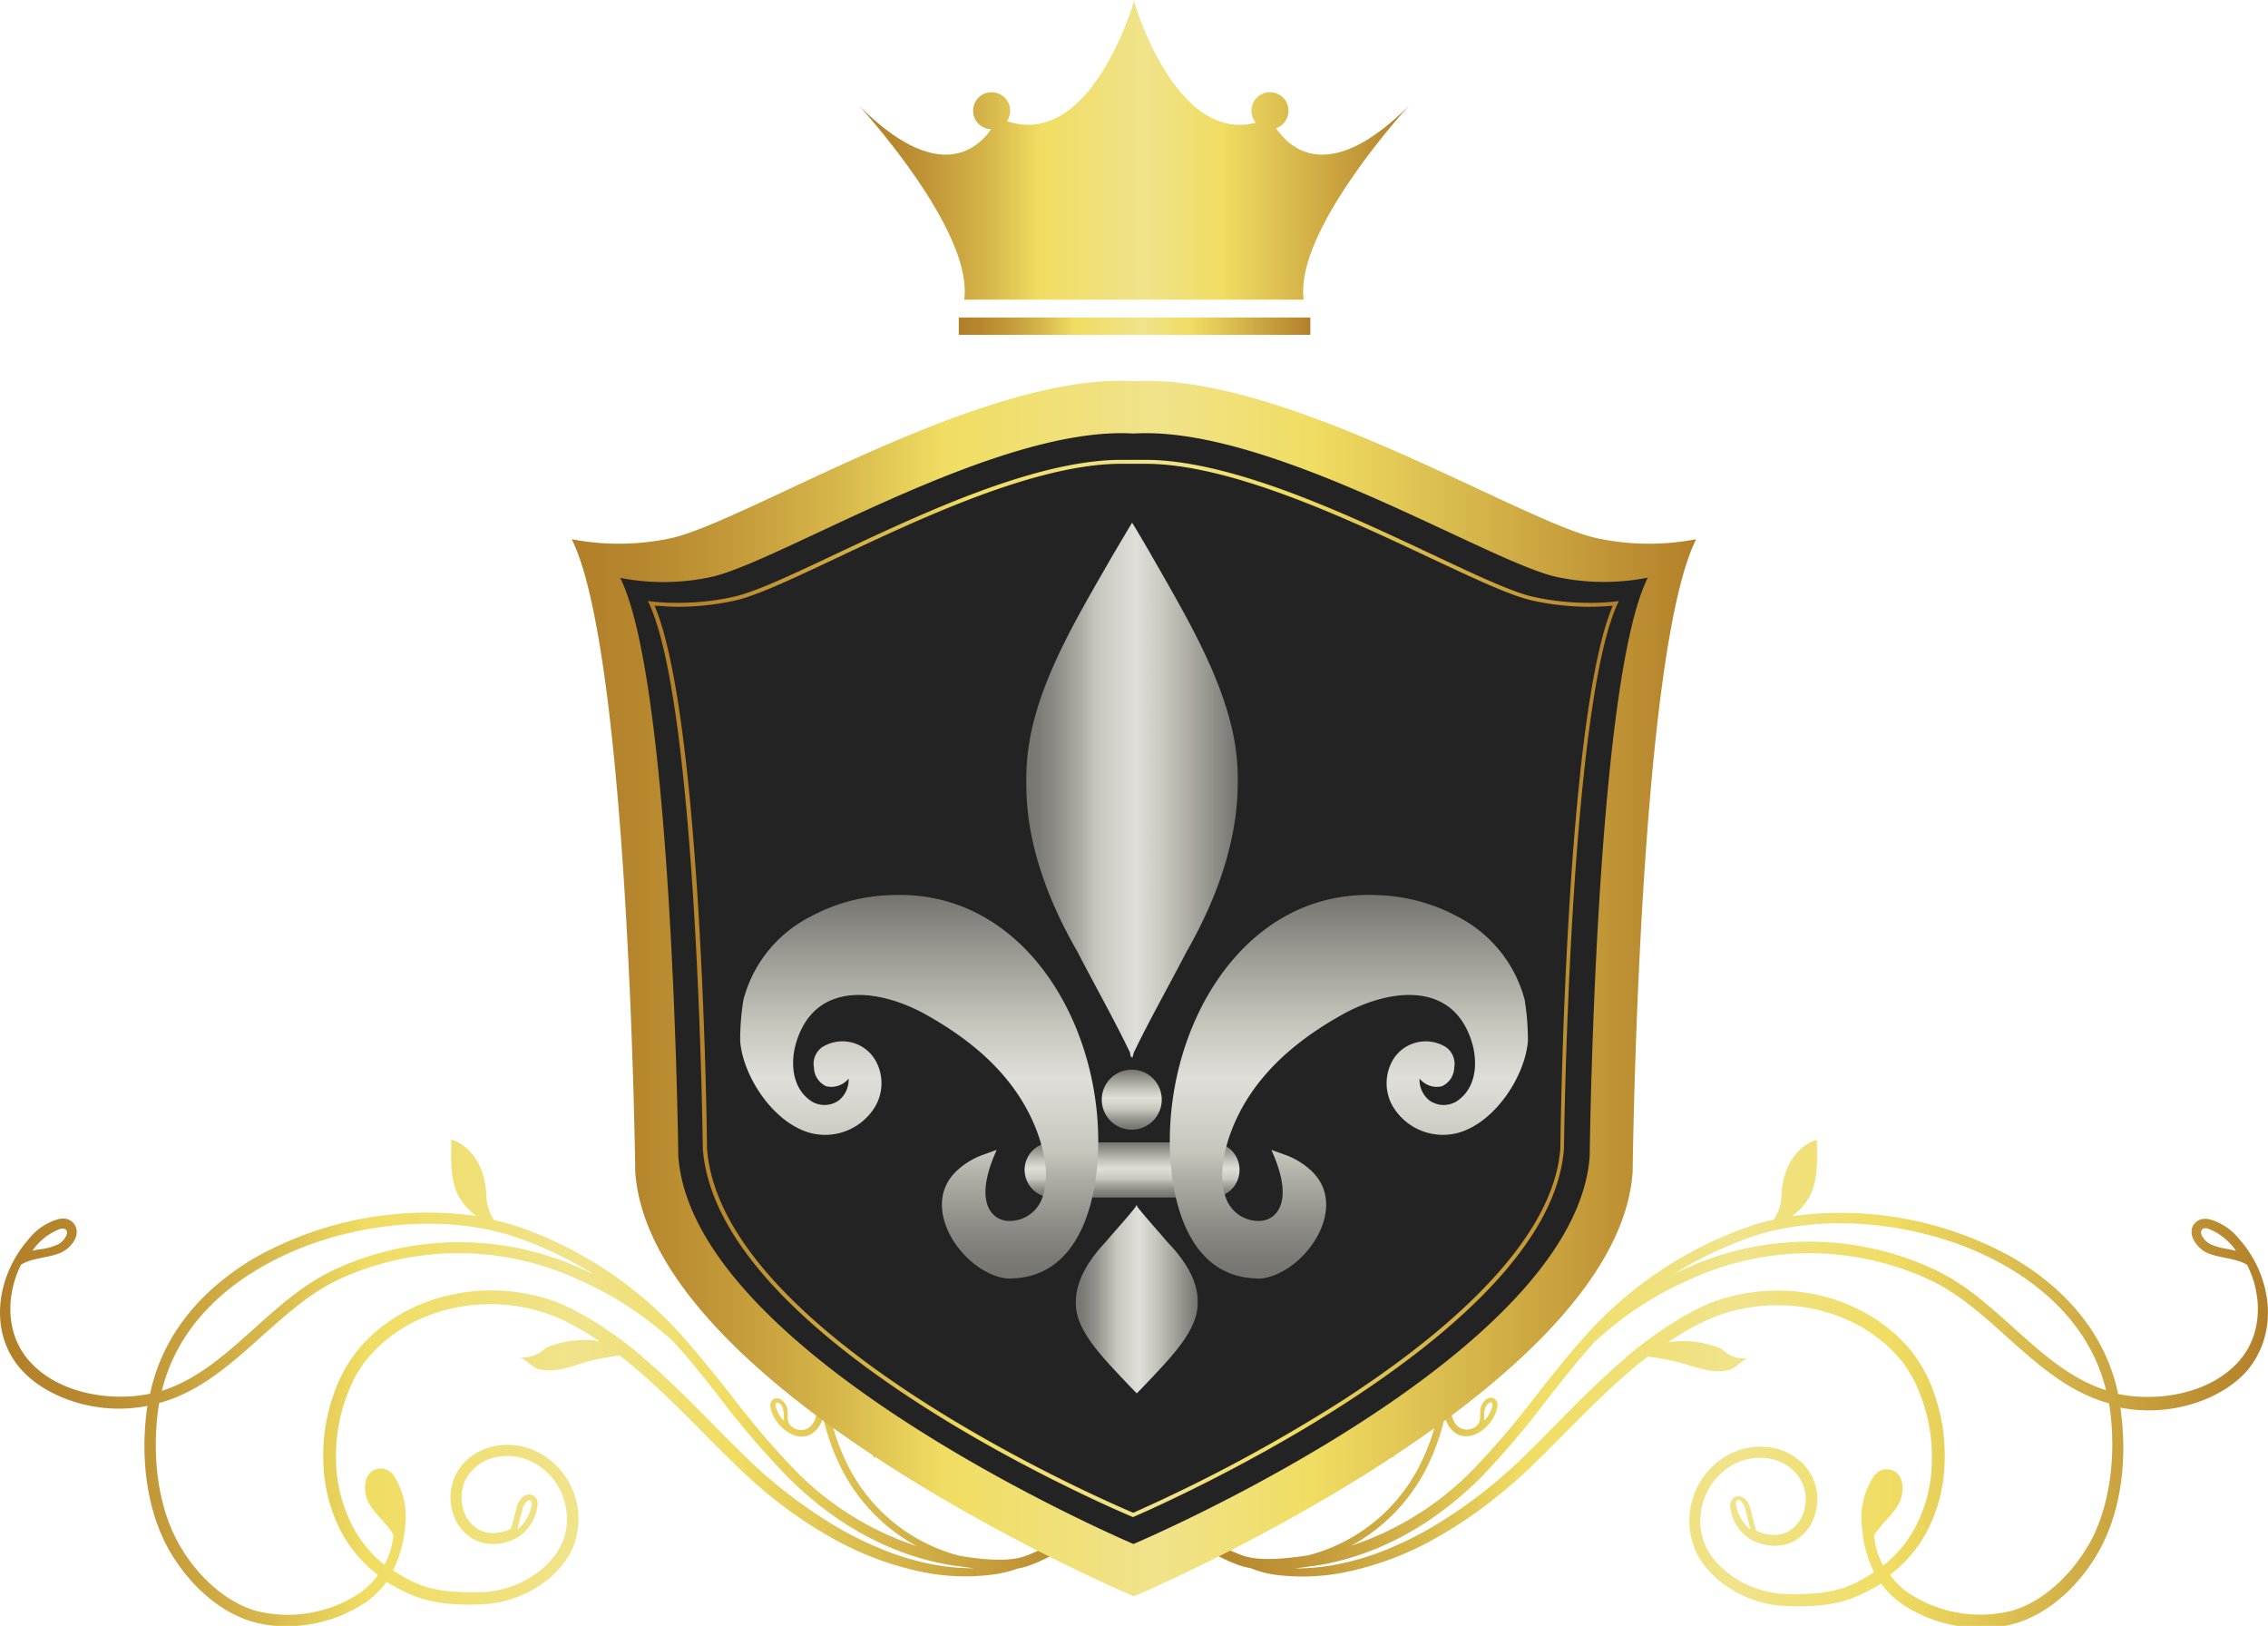 <?xml version="1.0" encoding="UTF-8"?>
<svg data-bbox="0.001 0 276.679 198.571" viewBox="0 0 276.69 198.32" xmlns:xlink="http://www.w3.org/1999/xlink" xmlns="http://www.w3.org/2000/svg" data-type="ugc">
    <g>
        <defs>
            <linearGradient gradientUnits="userSpaceOnUse" y2="168.67" x2="276.69" y1="168.67" x1="141.17" id="7607ec12-1b20-4725-a52a-422a083e94e2">
                <stop stop-color="#b27f29" offset="0"/>
                <stop stop-color="#b6862d" offset=".06"/>
                <stop stop-color="#c39939" offset=".14"/>
                <stop stop-color="#d7b84b" offset=".24"/>
                <stop stop-color="#f0dd62" offset=".33"/>
                <stop stop-color="#f0e38b" offset=".52"/>
                <stop stop-color="#f0dd62" offset=".66"/>
                <stop stop-color="#b27f29" offset="1"/>
            </linearGradient>
            <linearGradient xlink:href="#7607ec12-1b20-4725-a52a-422a083e94e2" y2="168.67" x2="135.52" y1="168.67" x1="0" id="a3d049f1-d6fb-4cca-95d8-2c04b1890c6e"/>
            <linearGradient xlink:href="#7607ec12-1b20-4725-a52a-422a083e94e2" y2="120.58" x2="206.93" y1="120.58" x1="69.75" id="27a8cbd6-8c43-49aa-a0c7-837003b5d162"/>
            <linearGradient xlink:href="#7607ec12-1b20-4725-a52a-422a083e94e2" y2="120.57" x2="197.57" y1="120.57" x1="79.11" id="f4c925e6-e611-411d-9fa2-534c8ef2bab7"/>
            <linearGradient xlink:href="#7607ec12-1b20-4725-a52a-422a083e94e2" y2="39.79" x2="159.86" y1="39.79" x1="116.97" id="ef10bd60-624e-4247-a9a8-4813559c3efe"/>
            <linearGradient xlink:href="#7607ec12-1b20-4725-a52a-422a083e94e2" y2="18.27" x2="171.92" y1="18.27" x1="104.77" id="93d5fc63-a22c-4fd9-94b5-c37bcad0e3ba"/>
            <linearGradient gradientUnits="userSpaceOnUse" y2="96.4" x2="150.97" y1="96.4" x1="125.18" id="5c1fc7f5-88f6-430e-8ac8-310034e4ce4d">
                <stop stop-color="#76746f" offset="0"/>
                <stop stop-color="#7d7b75" offset=".06"/>
                <stop stop-color="#8f8e88" offset=".15"/>
                <stop stop-color="#aeada5" offset=".26"/>
                <stop stop-color="#c7c6bd" offset=".33"/>
                <stop stop-color="#e0ded9" offset=".52"/>
                <stop stop-color="#c7c6bd" offset=".66"/>
                <stop stop-color="#76746f" offset="1"/>
            </linearGradient>
            <linearGradient xlink:href="#5c1fc7f5-88f6-430e-8ac8-310034e4ce4d" y2="139.34" x2="138.07" y1="146.06" x1="138.07" id="9fcd6782-abc3-46a0-a1c5-3bbda94af03b"/>
            <linearGradient xlink:href="#5c1fc7f5-88f6-430e-8ac8-310034e4ce4d" y2="158.47" x2="146.11" y1="158.47" x1="131.25" id="a40d1ffa-6cfa-44fd-97a2-5c67c8ce3515"/>
            <linearGradient xlink:href="#5c1fc7f5-88f6-430e-8ac8-310034e4ce4d" y2="109.16" x2="112.12" y1="155.98" x1="112.12" id="8e775c80-0632-4021-b402-43604fc82fb3"/>
            <linearGradient xlink:href="#5c1fc7f5-88f6-430e-8ac8-310034e4ce4d" y2="109.16" x2="164.56" y1="155.98" x1="164.56" id="9687bb9e-1320-4007-910a-866cc05f3a0b"/>
            <linearGradient xlink:href="#5c1fc7f5-88f6-430e-8ac8-310034e4ce4d" y2="130.47" x2="138.07" y1="137.79" x1="138.07" id="e0cb008d-1c9c-4818-9154-0aef04019d71"/>
        </defs>
        <g>
            <g>
                <path d="M273.22 151.19a7 7 0 0 0-3.54-2.43 2.28 2.28 0 0 0-.63-.09 1.6 1.6 0 0 0-1.58 1c-.44 1.15.56 2.44 1.51 3 1.37.79 3.7.71 5.16 1.61 1.86 3.68 1.93 8.45-1 11.75-3.52 4-9.93 5-14.73 4-1.78-8.51-7.87-13.7-12.8-16.59a43 43 0 0 0-27-5.09 7.63 7.63 0 0 0 1.8-1.83c1.5-2.22 1.25-4.93 1.25-7.49 0 0-4.19.94-4.35 7.17a5.81 5.81 0 0 1-.91 2.56 29.05 29.05 0 0 0-4 1.19 47.89 47.89 0 0 0-18.8 12.78c-2.16 2.37-4.17 4.92-6.11 7.39a103.49 103.49 0 0 1-7.65 9 37 37 0 0 1-15 9.42 22.21 22.21 0 0 0 9.62-10.36 26.69 26.69 0 0 0 1.81-5.4 3.24 3.24 0 0 0 1.42 2.09 2.21 2.21 0 0 0 .55.23c2 .55 4.24-1.72 4.44-3.59a.87.87 0 0 0-.39-.91.63.63 0 0 0-.24-.09c-.59-.13-1.14.46-1.34 1-.25.66 0 1.47-.31 2.1a1.78 1.78 0 0 1-1.93.7c-1.11-.31-1.64-1.86-1.41-3.05a8.79 8.79 0 0 1 2-3.65 16.48 16.48 0 0 0 1.46-2.14c.84-1.53 1.59-3.75.48-5.58a2.88 2.88 0 0 0-2.11-1.38 2.71 2.71 0 0 0-2.25.77 5.8 5.8 0 0 0-1.34 2.39 4.53 4.53 0 0 1 .86-2.86c2.26-2.61 5.43.05 6.26 2.54-.38-1.14-.07-2.39-.65-3.57-1.7-3.47-5.21-3.82-7.64-.94a4.6 4.6 0 0 0-1 2.2 18.15 18.15 0 0 0-6-3.06 5.76 5.76 0 0 1-3.19-1.86 2.75 2.75 0 0 1 .28-3.18c1.14-.38 2.67-.19 3.67-.61.75-.33 1.61-1.19 1.39-2.09a1.18 1.18 0 0 0-.55-.74 1.55 1.55 0 0 0-1-.16 6.88 6.88 0 0 0-4 2.76 5 5 0 0 0-1 2.13 3.3 3.3 0 0 0 .5 2.37 4.38 4.38 0 0 0 1.46 1.31 11 11 0 0 0 2.18.89 17 17 0 0 1 6.2 3.31 4.64 4.64 0 0 0 .3 1.29 12.43 12.43 0 0 0-5.9-3.35 21.28 21.28 0 0 0-4.15-1.09 8.07 8.07 0 0 1-.79-1 5.76 5.76 0 0 1-1.18-2.57c-.2-1.46.78-2.8.83-4.26a5.4 5.4 0 0 0-1.28-4.12s-6.41 6.59 1.64 11.83a12.27 12.27 0 0 0-3.21.09c-2.14.36-5.91 2.39-7.44-.31a5.72 5.72 0 0 1-.63-2.47 7.92 7.92 0 0 1-.21.91 5.31 5.31 0 0 0 .25 2.17 5.78 5.78 0 0 0 3.7 3.47 11.28 11.28 0 0 0 5.56-.3l.28-.06a10.21 10.21 0 0 0-2.65 7.78c.22 2.82 1.23 5.46 3.81 6.95a5.83 5.83 0 0 0 1.82.7c1.38.27 3.34-.58 4.61.15a1.91 1.91 0 0 1 .3.22 6.14 6.14 0 0 1 1.27 1.66 6.09 6.09 0 0 0-.11-4.25 4.62 4.62 0 0 0-1.85-2 5.64 5.64 0 0 0-1.69-.64 15.91 15.91 0 0 1-4.41-1.27 4.64 4.64 0 0 1-2-2.43c0-.11-.11-.29-.18-.5a5.17 5.17 0 0 0 3.41 2.1c.59.09 4.32-.13 4.5.71a4.78 4.78 0 0 0-3.19-3.42c-1.52-.57-3.64.29-4.74-1.25a2.29 2.29 0 0 1-.28-.59 9.84 9.84 0 0 1 3.05-4.39c.43-.12.86-.22 1.29-.31a28.69 28.69 0 0 1 4-.61 11 11 0 0 1 7.33 6.8c.16.43.31.88.44 1.35s.27 1.14.37 1.74a25.78 25.78 0 0 1-2.31 9 21.16 21.16 0 0 1-14.07 11.88c-2.37.34-5.76.79-8 0-11-4.08-9-13-8.88-13.35 1.81-6.45 7.05-5.66 7.27-5.63h.12a5.61 5.61 0 0 1 5.6 5.61c0 1.4-.26 3.29-1.51 4.3a4.77 4.77 0 0 1-5.69 0 3.78 3.78 0 0 1-.33-5.76 2.55 2.55 0 0 1 1.3-.6 1.9 1.9 0 0 1 1.36.22 2.53 2.53 0 0 1 .68 1.12 1.88 1.88 0 0 0 1.68 1 1.43 1.43 0 0 0 .66-.16 1 1 0 0 0 .48-1.34c-.86-1.76-3.57-2.49-5.36-2.08a4 4 0 0 0-1.68.83 5.13 5.13 0 0 0 .4 7.84 6.08 6.08 0 0 0 7.34-.06c1.66-1.34 2-3.65 2-5.34a7 7 0 0 0-6.89-7c-2.31-.37-7 .54-8.74 6.61a12.45 12.45 0 0 0 .26 5.8c.83 2.88 3.14 6.81 9.45 9.16a8.56 8.56 0 0 0 1.47.38 14.05 14.05 0 0 0 2.45.73 26 26 0 0 0 9.44-.3 37.83 37.83 0 0 0 11.4-4.48 51 51 0 0 0 5.81-3.91 60.66 60.66 0 0 0 5.65-4.91c3.66-3.55 7.29-7.5 11.44-11.07.74-.64 1.51-1.26 2.29-1.86a31.38 31.38 0 0 1 3.47.62c2.16.51 4.26 1.59 6.52 1 .62-.18 1.78-1.35 2.2-1.39a4 4 0 0 1-3.18-1.17 12.12 12.12 0 0 0-6.54-.81c.63-.42 1.27-.83 1.93-1.23s1.22-.68 1.82-1c.29-.14.65-.33 1-.46s.61-.28.94-.4a20.17 20.17 0 0 1 4-1.11 21.61 21.61 0 0 1 8.4.21 20.25 20.25 0 0 1 4 1.36 18.61 18.61 0 0 1 3.62 2.2 16.37 16.37 0 0 1 3 3 15.31 15.31 0 0 1 2 3.68 21.35 21.35 0 0 1 1.16 4.08 21.89 21.89 0 0 1 .31 4.2 17.81 17.81 0 0 1-2 8 14.85 14.85 0 0 1-3.94 4.71 9.46 9.46 0 0 1-1.11-3.65c.87-1.49 2.58-2.8 3.17-4.21.47-1.12.5-2.91-.65-3.63a1.9 1.9 0 0 0-2.56.62 9.25 9.25 0 0 0-1.41 6.42 14.51 14.51 0 0 0 1.44 5.25l-.39.26q-.85.53-1.74 1c-.29.15-.62.28-.89.4s-.32.14-.47.19l-.43.14a15.73 15.73 0 0 1-3.81.63 27.45 27.45 0 0 1-3.85 0l-.89-.13c-.3-.06-.6-.12-.89-.2a12.88 12.88 0 0 1-1.72-.58 12.14 12.14 0 0 1-3-1.82 9.76 9.76 0 0 1-2.2-2.57 7.23 7.23 0 0 1-.89-3 8 8 0 0 1 .4-3.08 7.74 7.74 0 0 1 3.65-4.38 6.82 6.82 0 0 1 5.06-.55 5.77 5.77 0 0 1 2 1.09 4.86 4.86 0 0 1 1.45 5.36 4.07 4.07 0 0 1-1.81 2.26 3.46 3.46 0 0 1-2.08.42 5.34 5.34 0 0 1-1.06-.18c-.2-.06-.78-.23-.85-.47-.27-.89-.49-1.88-.71-2.65s-.75-1.39-1.47-1.39H212a1.09 1.09 0 0 0-.92 1.2 5.31 5.31 0 0 0 2.39 4 6 6 0 0 0 3.35.83 4.67 4.67 0 0 0 2.12-.6 5.39 5.39 0 0 0 2.42-3 6.29 6.29 0 0 0-.21-4.67 6.06 6.06 0 0 0-1.64-2.15 7 7 0 0 0-2.52-1.35 8.16 8.16 0 0 0-6.07.64 9.2 9.2 0 0 0-3.75 12.4 11 11 0 0 0 2.51 2.94 13.27 13.27 0 0 0 3.37 2.05 12.67 12.67 0 0 0 1.91.66c.33.09.66.16 1 .22a9.13 9.13 0 0 0 1 .15 28.87 28.87 0 0 0 4.06.06 17.8 17.8 0 0 0 4.15-.68l.53-.17.49-.19c.35-.15.66-.28 1-.44.64-.31 1.27-.65 1.89-1l.4-.26a11.71 11.71 0 0 0 2.5 2.47 17.5 17.5 0 0 0 9.79 2.95 14.38 14.38 0 0 0 4.14-.57c3.89-1.14 7.68-4.42 10.13-8.76 2.63-4.66 3.59-11 2.64-17.54a18.54 18.54 0 0 0 3.44.33c5.12 0 9.63-2.11 12-4.82 4.16-4.93 2.81-11.86-.9-16.02Zm-1.57 1.13a7.25 7.25 0 0 1-2.09-.61c-.6-.35-1.19-1.14-1-1.6a.47.47 0 0 1 .51-.29.89.89 0 0 1 .32.05 7.18 7.18 0 0 1 3.39 2.7c-.39-.1-.78-.17-1.13-.25Zm-90.58 20.42a3.52 3.52 0 0 1 .13-1.06c.13-.32.46-.67.7-.62h.07c.07 0 .13.22.11.35a3.64 3.64 0 0 1-1 1.86Zm-13.27-24.59a.79.79 0 0 1 .45.06.29.29 0 0 1 .14.2c.09.36-.42.89-.9 1.1a5.49 5.49 0 0 1-1.6.26l-.84.08a5.51 5.51 0 0 1 2.75-1.7Zm-6.74 23a12.91 12.91 0 0 0 3.95 1.26l1 .19a4.16 4.16 0 0 1 1.2.45 2.85 2.85 0 0 1 1 1 7.6 7.6 0 0 0-2.65 0 5.78 5.78 0 0 1-1.39.06 4.23 4.23 0 0 1-1.29-.49 6.3 6.3 0 0 1-2.47-2.89 7.12 7.12 0 0 0 .65.44Zm14.73-6.49a6.39 6.39 0 0 1 1.41-4.82 1.86 1.86 0 0 1 1.54-.53 2.07 2.07 0 0 1 1.49 1c.9 1.49.23 3.39-.5 4.73a15.93 15.93 0 0 1-1.39 2 15.48 15.48 0 0 0-1.58 2.34v-.61c0-.13-.05-.26-.07-.4a8.48 8.48 0 0 0-.48-2.08 13.07 13.07 0 0 1-.42-1.61Zm-22.11 10.77c.08.17 0 .3-.18.4a.7.7 0 0 1-.33.08 1.44 1.44 0 0 1-.94-.41 3.22 3.22 0 0 1-.52-1c-.08-.2-.16-.41-.25-.62a4 4 0 0 1 2.22 1.57Zm59.51 10.8a4.8 4.8 0 0 1-1.41-2.8c0-.1 0-.43.29-.46.3 0 .66.46.78.87s.19.7.28 1.09c.14.54.28 1.09.44 1.61a2.31 2.31 0 0 1-.38-.29Zm-.38-35.06c9.41-3.56 22.62-2.17 32.12 3.4 4.56 2.67 10.17 7.4 12 15-4.29-1.35-7.69-4.39-11.29-7.62-3-2.71-6.15-5.52-9.86-7.2a36.15 36.15 0 0 0-30-.09c-.54.24-1.06.48-1.57.73a47.21 47.21 0 0 1 8.6-4.2Zm42.06 37.14c-2.29 4-5.78 7.09-9.35 8.14a15.88 15.88 0 0 1-12.78-2.2 9.58 9.58 0 0 1-2.16-2.16 16.3 16.3 0 0 0 4.5-5.28 19.36 19.36 0 0 0 2.16-8.65 22.92 22.92 0 0 0-.31-4.52 24.29 24.29 0 0 0-1.23-4.39 17.58 17.58 0 0 0-2.22-4.05 18.09 18.09 0 0 0-3.25-3.29 20.13 20.13 0 0 0-3.93-2.41 21.8 21.8 0 0 0-4.3-1.5 23.19 23.19 0 0 0-9.05-.25 20.85 20.85 0 0 0-4.34 1.21c-.35.13-.7.29-1 .44s-.63.31-1 .49c-.64.36-1.29.69-1.91 1.08a49 49 0 0 0-6.23 4.5l-.19.12h.11l-.59.49c-4.25 3.68-7.87 7.65-11.49 11.18a59.64 59.64 0 0 1-11.08 8.7 43.1 43.1 0 0 1-5.57 2.84 32.1 32.1 0 0 1-5.35 1.76 27 27 0 0 1-6.34.75c.76-.09 1.49-.19 2.16-.29h.09c7.44-1.09 14.56-4.87 20.58-10.94a103.57 103.57 0 0 0 7.75-9.12c1.93-2.45 3.91-5 6-7.3a41.59 41.59 0 0 1 11.8-7.68 34.83 34.83 0 0 1 28.93.07c3.53 1.6 6.58 4.34 9.53 7 3.62 3.24 7.35 6.59 12.06 8l.43.12c0 .13.05.26.06.4.89 6.11-.03 12.43-2.49 16.76Z" fill="url(#7607ec12-1b20-4725-a52a-422a083e94e2)"/>
                <path d="M2.54 167c2.4 2.71 6.92 4.82 12 4.82a18.54 18.54 0 0 0 3.44-.33c-.95 6.5 0 12.88 2.63 17.54 2.46 4.34 6.24 7.62 10.14 8.76a14.38 14.38 0 0 0 4.14.57 17.5 17.5 0 0 0 9.79-2.95 11.94 11.94 0 0 0 2.5-2.47c.13.08.26.18.4.26a19.17 19.17 0 0 0 1.89 1c.32.16.63.29 1 .44l.49.19.53.17a17.71 17.71 0 0 0 4.15.68 28.75 28.75 0 0 0 4.05-.06 9.3 9.3 0 0 0 1-.15c.33-.06.67-.13 1-.22a12.3 12.3 0 0 0 1.91-.66 13.33 13.33 0 0 0 3.4-2.06 11.14 11.14 0 0 0 2.5-2.94 9.19 9.19 0 0 0-3.74-12.4 8.17 8.17 0 0 0-6.07-.64 7.09 7.09 0 0 0-2.53 1.35 6.17 6.17 0 0 0-1.64 2.15 6.34 6.34 0 0 0-.21 4.67 5.36 5.36 0 0 0 2.43 3 4.67 4.67 0 0 0 2.12.6 5.92 5.92 0 0 0 3.34-.83 5.28 5.28 0 0 0 2.39-4 1.09 1.09 0 0 0-.92-1.2h-.11c-.72 0-1.29.76-1.47 1.39s-.44 1.76-.71 2.65c-.07.24-.65.41-.85.47a5.6 5.6 0 0 1-1.06.18 3.46 3.46 0 0 1-2.08-.42 4.07 4.07 0 0 1-1.81-2.26 5 5 0 0 1 .16-3.67 4.83 4.83 0 0 1 1.29-1.69 5.64 5.64 0 0 1 2-1.09 6.84 6.84 0 0 1 5.07.55 7.74 7.74 0 0 1 3.65 4.38 8.15 8.15 0 0 1 .4 3.08 7.1 7.1 0 0 1-.9 3 9.58 9.58 0 0 1-2.2 2.57 12.26 12.26 0 0 1-3 1.82 12.88 12.88 0 0 1-1.72.58c-.29.08-.59.14-.89.2l-.9.13a27.31 27.31 0 0 1-3.84 0 15.73 15.73 0 0 1-3.81-.63l-.43-.14c-.15-.05-.32-.13-.47-.19s-.6-.25-.89-.4a18.33 18.33 0 0 1-1.74-1c-.14-.08-.26-.17-.4-.26a14.53 14.53 0 0 0 1.45-5.25 9.25 9.25 0 0 0-1.36-6.29 1.91 1.91 0 0 0-2.57-.62c-1.14.72-1.11 2.51-.64 3.63.59 1.41 2.3 2.72 3.16 4.21a9.45 9.45 0 0 1-1.1 3.65 14.76 14.76 0 0 1-3.9-4.75 18.08 18.08 0 0 1-2-8 20.82 20.82 0 0 1 1.47-8.28 16 16 0 0 1 2-3.68 16.75 16.75 0 0 1 3-3 18 18 0 0 1 3.62-2.2 20 20 0 0 1 4-1.36 21.56 21.56 0 0 1 8.39-.21 20.45 20.45 0 0 1 4 1.11c.33.12.63.26.94.4s.66.32.94.46c.61.34 1.24.65 1.83 1s1.29.81 1.93 1.23a12.12 12.12 0 0 0-6.54.81 4 4 0 0 1-3.18 1.17c.42 0 1.58 1.21 2.19 1.39 2.27.64 4.37-.44 6.53-1a30.94 30.94 0 0 1 3.47-.62c.78.6 1.55 1.22 2.29 1.86 4.15 3.57 7.77 7.52 11.44 11.07a61.88 61.88 0 0 0 5.68 5.02 51.87 51.87 0 0 0 5.81 3.91 37.93 37.93 0 0 0 11.4 4.48 26 26 0 0 0 9.45.3 14.29 14.29 0 0 0 2.47-.65 8.44 8.44 0 0 0 1.46-.38c6.32-2.35 8.63-6.28 9.45-9.16a12.15 12.15 0 0 0 .26-5.8c-1.71-6.07-6.42-7-8.74-6.61a7 7 0 0 0-6.89 7c0 1.69.35 4 2 5.34a6.09 6.09 0 0 0 7.35.06 5.13 5.13 0 0 0 .4-7.84 4 4 0 0 0-1.69-.83c-1.78-.41-4.5.32-5.36 2.08a1 1 0 0 0 .48 1.34 1.47 1.47 0 0 0 .67.16 1.85 1.85 0 0 0 1.67-1c.2-.39.3-.86.69-1.12a1.89 1.89 0 0 1 1.36-.22 2.55 2.55 0 0 1 1.3.6 3.78 3.78 0 0 1-.33 5.76 4.79 4.79 0 0 1-5.7 0c-1.24-1-1.51-2.9-1.51-4.3a5.62 5.62 0 0 1 5.61-5.61h.11c.22 0 5.46-.82 7.28 5.63.09.35 2.11 9.27-8.88 13.35-2.22.83-5.61.38-8 0a21.17 21.17 0 0 1-14.08-11.88 25.4 25.4 0 0 1-2.3-9 15.28 15.28 0 0 1 .37-1.74 11.22 11.22 0 0 1 .44-1.35 11 11 0 0 1 7.33-6.8 28.69 28.69 0 0 1 4 .61c.43.09.86.19 1.29.31a9.84 9.84 0 0 1 3 4.39 2 2 0 0 1-.29.59c-1.09 1.54-3.21.68-4.73 1.25a4.78 4.78 0 0 0-3.19 3.42c.17-.84 3.91-.62 4.5-.71a5.13 5.13 0 0 0 3.4-2.1l-.17.5a4.64 4.64 0 0 1-2 2.43 15.91 15.91 0 0 1-4.41 1.27 5.8 5.8 0 0 0-1.7.64 4.54 4.54 0 0 0-1.84 2 6 6 0 0 0-.11 4.25 6 6 0 0 1 1.28-1.66 1.54 1.54 0 0 1 .3-.22c1.26-.73 3.22.12 4.61-.15a5.92 5.92 0 0 0 1.82-.7c2.57-1.49 3.58-4.13 3.81-6.95a10.29 10.29 0 0 0-2.65-7.78l.27.06a11.29 11.29 0 0 0 5.56.3 5.77 5.77 0 0 0 3.73-3.48 5.14 5.14 0 0 0 .24-2.17c0-.28-.21-.64-.21-.91a5.58 5.58 0 0 1-.62 2.47c-1.53 2.7-5.3.67-7.44.31a12.28 12.28 0 0 0-3.21-.09c8-5.24 1.64-11.83 1.64-11.83a5.41 5.41 0 0 0-1.29 4.12c.06 1.46 1 2.8.84 4.26a6 6 0 0 1-1.18 2.57 9.16 9.16 0 0 1-.79 1 21.1 21.1 0 0 0-4.15 1.09 12.43 12.43 0 0 0-5.9 3.35 5 5 0 0 0 .3-1.29 17 17 0 0 1 6.19-3.31 10.81 10.81 0 0 0 2.19-.89 4.58 4.58 0 0 0 1.46-1.31 3.35 3.35 0 0 0 .5-2.37 5.14 5.14 0 0 0-1-2.13 6.88 6.88 0 0 0-4-2.76 1.57 1.57 0 0 0-1 .16 1.13 1.13 0 0 0-.54.74c-.22.9.63 1.76 1.39 2.09 1 .42 2.52.23 3.67.61a2.77 2.77 0 0 1 .28 3.18 5.76 5.76 0 0 1-3.19 1.86 18 18 0 0 0-6 3.06 4.62 4.62 0 0 0-1-2.2c-2.42-2.88-5.93-2.53-7.63.94-.58 1.18-.27 2.43-.65 3.57.82-2.49 4-5.15 6.25-2.54a4.48 4.48 0 0 1 .87 2.86 5.71 5.71 0 0 0-1.35-2.39 2.69 2.69 0 0 0-2.24-.77 2.92 2.92 0 0 0-2.12 1.38c-1.11 1.83-.35 4 .48 5.58a16.55 16.55 0 0 0 1.47 2.14 8.9 8.9 0 0 1 2 3.65c.22 1.19-.3 2.74-1.41 3.05a1.8 1.8 0 0 1-1.94-.7c-.35-.63 0-1.44-.31-2.1-.19-.51-.74-1.1-1.33-1a.68.68 0 0 0-.25.09.91.91 0 0 0-.39.91c.21 1.87 2.46 4.14 4.45 3.59a2.14 2.14 0 0 0 .54-.23 3.21 3.21 0 0 0 1.42-2.09 27.43 27.43 0 0 0 1.82 5.4 22.15 22.15 0 0 0 9.62 10.36 36.89 36.89 0 0 1-15-9.42 100.11 100.11 0 0 1-7.65-9c-1.94-2.47-4-5-6.11-7.39A47.85 47.85 0 0 0 64.27 150a28.52 28.52 0 0 0-4-1.19 5.66 5.66 0 0 1-.91-2.56c-.12-6.25-4.3-7.25-4.3-7.25 0 2.56-.26 5.27 1.25 7.49a7.63 7.63 0 0 0 1.8 1.83 43 43 0 0 0-27 5.09c-4.93 2.89-11 8.08-12.8 16.59-4.8 1-11.22 0-14.74-4-2.92-3.3-2.85-8.07-1-11.75 1.46-.9 3.79-.82 5.15-1.61 1-.56 2-1.85 1.52-3a1.6 1.6 0 0 0-1.59-1 2.21 2.21 0 0 0-.62.09 7 7 0 0 0-3.54 2.43c-3.73 4.19-5.09 11.12-.95 15.84Zm1.38-14.39a7.22 7.22 0 0 1 3.39-2.7.93.93 0 0 1 .32-.05c.4 0 .48.21.51.29.18.46-.41 1.25-1 1.6a7.17 7.17 0 0 1-2.08.61c-.39.04-.77.11-1.14.21Zm91.73 20.69a3.66 3.66 0 0 1-1.05-1.86c0-.13 0-.3.12-.35s0 0 .07 0c.24-.05.57.3.7.62a3.87 3.87 0 0 1 .13 1.06c.01.16.01.34.03.53Zm16-23.45-.85-.08a5.62 5.62 0 0 1-1.6-.26c-.48-.21-1-.74-.9-1.1a.37.37 0 0 1 .14-.2.8.8 0 0 1 .45-.06 5.53 5.53 0 0 1 2.75 1.7Zm4.68 20.85a6.23 6.23 0 0 1-2.46 2.89 4.29 4.29 0 0 1-1.3.49 5.81 5.81 0 0 1-1.39-.06 7.6 7.6 0 0 0-2.65 0 2.94 2.94 0 0 1 1-1 4.22 4.22 0 0 1 1.21-.45l.94-.19a12.89 12.89 0 0 0 4-1.26 7 7 0 0 0 .64-.42Zm-15.86-4.39a9 9 0 0 0-.49 2.08c0 .14 0 .27-.07.4v.61a15.48 15.48 0 0 0-1.58-2.34A15.93 15.93 0 0 1 97 165c-.73-1.34-1.4-3.24-.5-4.73a2.07 2.07 0 0 1 1.48-1 1.85 1.85 0 0 1 1.54.53 6.35 6.35 0 0 1 1.41 4.82 11.5 11.5 0 0 1-.47 1.69Zm24.77 7.57c-.09.21-.17.42-.25.62a3.44 3.44 0 0 1-.52 1 1.46 1.46 0 0 1-.94.41.74.74 0 0 1-.34-.08c-.2-.1-.25-.23-.17-.4a4 4 0 0 1 2.21-1.55Zm-62.15 12.68c.16-.52.29-1.07.43-1.61.1-.39.2-.76.29-1.09s.48-.87.78-.87c.27 0 .28.36.28.46a4.78 4.78 0 0 1-1.4 2.8 2.31 2.31 0 0 1-.38.31Zm9.39-31.1c-.51-.25-1-.49-1.57-.73a36.16 36.16 0 0 0-30 .09c-3.71 1.68-6.84 4.49-9.87 7.2-3.59 3.23-7 6.27-11.29 7.62 1.86-7.65 7.47-12.38 12-15 9.5-5.57 22.7-7 32.12-3.4a47.21 47.21 0 0 1 8.61 4.22Zm-53.12 16.07c0-.14.05-.27.07-.4l.42-.12c4.71-1.4 8.45-4.75 12.06-8 3-2.65 6-5.39 9.53-7a34.83 34.83 0 0 1 28.93-.01 41.92 41.92 0 0 1 11.81 7.68c2.12 2.32 4.11 4.85 6 7.3a105.43 105.43 0 0 0 7.82 9.08c6 6.07 13.14 9.85 20.58 10.94h.09c.67.1 1.39.2 2.15.29a27 27 0 0 1-6.34-.75 32.31 32.31 0 0 1-5.34-1.76 43.1 43.1 0 0 1-5.57-2.84 59.64 59.64 0 0 1-11.08-8.7c-3.62-3.53-7.24-7.5-11.49-11.18l-.59-.49h.11l-.19-.12a49 49 0 0 0-6.23-4.5c-.62-.39-1.27-.72-1.91-1.08-.36-.18-.64-.33-1-.49s-.7-.31-1-.44a21.2 21.2 0 0 0-4.34-1.21 23.19 23.19 0 0 0-9.05.25 21.8 21.8 0 0 0-4.34 1.48 20.13 20.13 0 0 0-3.93 2.41 17.46 17.46 0 0 0-3.25 3.29 17.21 17.21 0 0 0-2.28 4.11 22.48 22.48 0 0 0-1.55 8.91 19.37 19.37 0 0 0 2.17 8.65 16.27 16.27 0 0 0 4.49 5.28 9.38 9.38 0 0 1-2.16 2.16 15.85 15.85 0 0 1-12.77 2.2c-3.57-1.05-7.07-4.1-9.35-8.14-2.48-4.33-3.4-10.65-2.47-16.8Z" fill="url(#a3d049f1-d6fb-4cca-95d8-2c04b1890c6e)"/>
                <path d="M194.75 65.63c-9.32-2.08-38.24-20.25-56.47-19.13-18.24-1.12-47 17-56.35 19.13a30.31 30.31 0 0 1-12.18.14c7 14 7.75 77.19 7.75 77.19 1.89 26.81 60.8 51.77 60.84 51.75s58.95-24.94 60.84-51.75c0 0 .7-63.17 7.75-77.19a30.31 30.31 0 0 1-12.18-.14Z" fill="url(#27a8cbd6-8c43-49aa-a0c7-837003b5d162)"/>
                <path d="M189.89 70.37c-8.52-1.91-34.94-18.51-51.61-17.49-16.66-1-43 15.58-51.48 17.49a27.74 27.74 0 0 1-11.14.12C82.1 83.31 82.75 141 82.75 141c1.72 24.5 55.53 47.33 55.53 47.33s53.93-22.83 55.66-47.33c0 0 .65-57.72 7.09-70.54a27.76 27.76 0 0 1-11.14-.09Z" fill="#232323"/>
                <path d="M139.72 56.57c10.36 0 24.45 6.63 34.74 11.47 5.48 2.57 9.8 4.61 12.48 5.21a32.09 32.09 0 0 0 7 .76c1.2 0 2.17-.07 2.81-.12-5.72 13.45-6.36 63.76-6.39 66.14-.84 11.84-15 23.31-26.67 30.85a194.16 194.16 0 0 1-25.44 13.64c-3.86-1.64-50.39-21.81-52-44.49 0-2.39-.66-52.69-6.39-66.14.64 0 1.61.12 2.81.12a32.09 32.09 0 0 0 7-.76c2.68-.6 7-2.64 12.46-5.22 10.25-4.84 24.29-11.46 34.66-11.46h2.86m0-.48h-2.86c-15.79 0-39.42 14.93-47.23 16.69a31.54 31.54 0 0 1-6.92.75 26 26 0 0 1-3.6-.22c6.09 12.21 6.7 66.74 6.7 66.74 1.63 23.32 49.91 43.92 52.48 45 0 0 51-21.68 52.58-45 0 0 .62-54.53 6.7-66.74a25.79 25.79 0 0 1-3.6.22 31.6 31.6 0 0 1-6.92-.75c-7.74-1.78-31.48-16.69-47.26-16.69Z" fill="url(#f4c925e6-e611-411d-9fa2-534c8ef2bab7)"/>
                <path fill="url(#ef10bd60-624e-4247-a9a8-4813559c3efe)" d="M159.86 38.73v2.11h-42.89v-2.11h42.89z"/>
                <path d="M117.63 36.55h41.42c-1.17-8.48 12.87-23.69 12.87-23.69-9.72 9.73-14.55 5.29-16.24 2.78a2.26 2.26 0 1 0-2.47-.67c-9.15 2.36-14.09-12.3-14.82-14.65V0v.17l-.1-.17v.32c-.74 2.4-5.88 17.67-15.44 14.46a2.19 2.19 0 0 0 .39-1.26 2.26 2.26 0 1 0-2.33 2.25c-1.76 2.53-6.59 6.65-16.14-2.91 0 0 14.03 15.21 12.86 23.69Z" fill="url(#93d5fc63-a22c-4fd9-94b5-c37bcad0e3ba)"/>
                <path d="M151 95.47a27.05 27.05 0 0 0-.27-4.31c-1.19-8-6-15.94-10.13-23.2-.26-.47-2.46-4.23-2.49-4.2s-2.22 3.73-2.49 4.19c-4.16 7.26-9 15.19-10.14 23.2a27.05 27.05 0 0 0-.27 4.31c-.07 7.25 2.62 14.37 6.27 20.69 2.1 4.09 4.39 8.09 6.38 12.24 0 .21.1.43.14.65l.09-.18.09.18c0-.22.09-.44.14-.65 2-4.15 4.29-8.15 6.4-12.24 3.62-6.31 6.28-13.43 6.28-20.68Z" fill="url(#5c1fc7f5-88f6-430e-8ac8-310034e4ce4d)"/>
                <path d="M147.82 146.06h-19.5a3.37 3.37 0 0 1-3.32-3.36 3.36 3.36 0 0 1 3.36-3.36h19.5a3.35 3.35 0 0 1 3.36 3.36 3.36 3.36 0 0 1-3.4 3.36Z" fill="url(#9fcd6782-abc3-46a0-a1c5-3bbda94af03b)"/>
                <path d="M146.11 158.79a5.58 5.58 0 0 1-.16 1.52c-.68 2.82-3.44 5.61-5.83 8.16-.16.17-1.42 1.49-1.44 1.48s-1.28-1.31-1.43-1.48c-2.4-2.55-5.16-5.34-5.84-8.15a5.66 5.66 0 0 1-.16-1.52c0-2.55 1.51-5.06 3.61-7.28 1.21-1.44 2.53-2.84 3.68-4.31l.09-.22.05.06v-.06a2 2 0 0 0 .08.22c1.15 1.46 2.47 2.87 3.68 4.31 2.15 2.22 3.71 4.72 3.67 7.27Z" fill="url(#a40d1ffa-6cfa-44fd-97a2-5c67c8ce3515)"/>
                <path d="M108.7 109.18a22 22 0 0 0-9.79 2.61 15.91 15.91 0 0 0-8.21 10.14 30.48 30.48 0 0 0-.4 5.07c.34 4.26 4 9.92 8.51 11.18a7.12 7.12 0 0 0 8-3.28 5.63 5.63 0 0 0-.11-5.73 4.65 4.65 0 0 0-6.4-1.44 2.48 2.48 0 0 0-1 2.5 2.55 2.55 0 0 0 1.51 2.27 2.72 2.72 0 0 0 2.72-.94 3.25 3.25 0 0 1-1.17 2.64 3 3 0 0 1-3.36.13c-2.48-1.63-2.62-4.92-1.77-7.47 2.46-7.39 10.26-6.16 15.74-3.1 5.22 2.92 9.87 6.72 12.59 12.09 1.43 2.83 2.81 7.13 1.55 10.37a4.22 4.22 0 0 1-4.19 2.7c-2-.15-4.18-2.37-1.32-8.67l-2 .73a9.17 9.17 0 0 0-2.92 1.87c-4.66 4.45.78 12.31 6 13.08a3.77 3.77 0 0 0 .89 0c7.18-.28 9.68-7.41 10.26-13.5 1.5-15.83-8.17-34.03-25.13-33.25Z" fill="url(#8e775c80-0632-4021-b402-43604fc82fb3)"/>
                <path d="M168 109.18a22 22 0 0 1 9.8 2.61 16 16 0 0 1 8.2 10.14 30.48 30.48 0 0 1 .4 5.07c-.35 4.26-4 9.92-8.51 11.18a7.13 7.13 0 0 1-8-3.28 5.65 5.65 0 0 1 .11-5.73 4.67 4.67 0 0 1 6.41-1.44 2.5 2.5 0 0 1 1 2.5 2.57 2.57 0 0 1-1.51 2.27 2.72 2.72 0 0 1-2.72-.94 3.22 3.22 0 0 0 1.17 2.64 3 3 0 0 0 3.36.13c2.48-1.63 2.62-4.92 1.77-7.47-2.46-7.39-10.26-6.16-15.74-3.1-5.22 2.92-9.87 6.72-12.59 12.09-1.43 2.83-2.81 7.13-1.56 10.37a4.24 4.24 0 0 0 4.2 2.7c2-.15 4.18-2.37 1.31-8.67l2 .73a9.17 9.17 0 0 1 2.92 1.87c4.66 4.45-.78 12.31-6 13.08a3.8 3.8 0 0 1-.89 0c-7.18-.28-9.68-7.41-10.26-13.5-1.51-15.83 8.13-34.03 25.13-33.25Z" fill="url(#9687bb9e-1320-4007-910a-866cc05f3a0b)"/>
                <path d="M141.73 134.13a3.66 3.66 0 1 1-3.66-3.66 3.66 3.66 0 0 1 3.66 3.66Z" fill="url(#e0cb008d-1c9c-4818-9154-0aef04019d71)"/>
            </g>
        </g>
    </g>
</svg>
